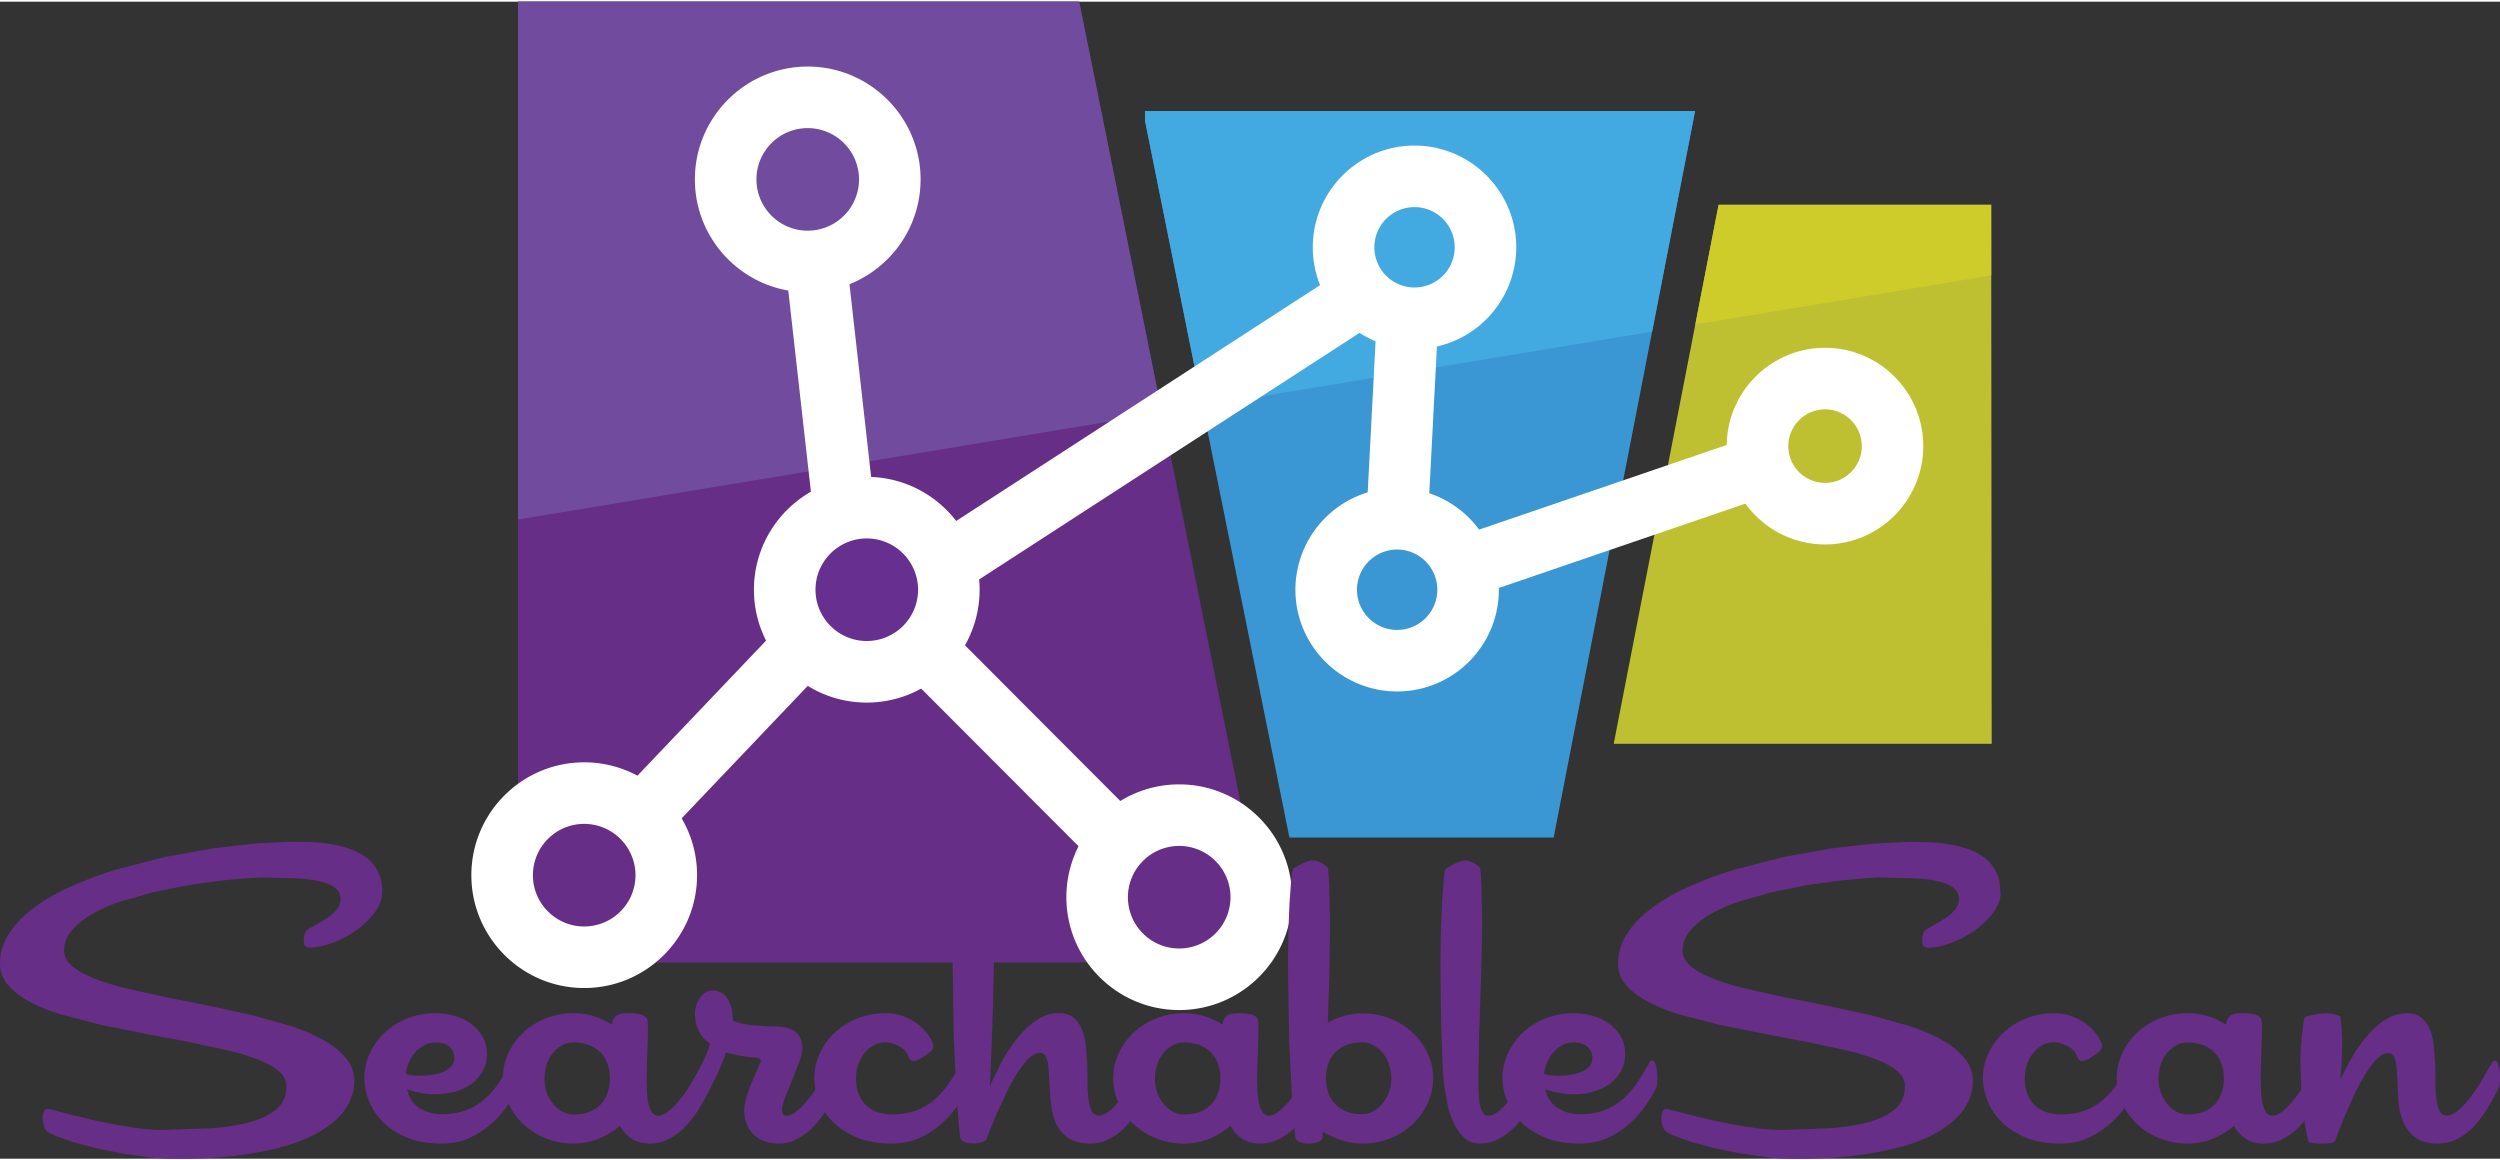 <svg xmlns="http://www.w3.org/2000/svg" xmlns:xlink="http://www.w3.org/1999/xlink" width="265" height="123" viewBox="0 0 264.695 122.502"><rect x="0" y="0" width="264.695" height="122.502" fill="#333333" stroke="none"/><path fill="#662e87" d="M54.845 101.733V0h59.42l20.49 101.733z"/><path fill="#bec032" d="M170.856 78.575h40.02l-.053-57.07h-28.86z"/><path fill="#3b97d3" d="M136.52 88.5h27.976l14.973-76.92h-58.24v1.01z"/><path fill="#704b9e" d="M54.845 0v54.827L123.03 43.53 114.264 0z"/><path fill="#cecc2a" d="M210.823 21.506h-28.86l-2.465 12.67 31.332-5.2z"/><path fill="#42aae0" d="M121.23 11.58v1.01l6.088 30.228 47.606-7.887 4.545-23.352z"/><path fill="#fff" d="M93.333 60.104l-5.124-45.62H81.65L88.04 71.3l57.71-37.405-1.73 33.2 43.258-14.8-2.107-6.166L151.03 57.8l1.893-36.32z"/><circle fill="#673090" cx="91.772" cy="62.261" r="8.688"/><path fill="#fff" d="M79.825 62.262c0-6.587 5.36-11.95 11.947-11.95s11.948 5.36 11.948 11.95S98.36 74.21 91.772 74.21s-11.947-5.36-11.947-11.947zm17.38 0a5.44 5.44 0 0 0-5.432-5.431c-2.996 0-5.43 2.436-5.43 5.43s2.434 5.43 5.43 5.43a5.44 5.44 0 0 0 5.432-5.43z"/><circle fill="#3b97d3" cx="147.927" cy="62.261" r="7.513"/><path fill="#fff" d="M137.155 62.262a10.79 10.79 0 0 1 10.771-10.773 10.79 10.79 0 0 1 10.771 10.773c0 5.94-4.832 10.77-10.77 10.77s-10.77-4.83-10.77-10.77zm15.026 0a4.26 4.26 0 0 0-4.254-4.255 4.26 4.26 0 0 0-4.254 4.255 4.26 4.26 0 0 0 4.254 4.256 4.26 4.26 0 0 0 4.254-4.256z"/><circle fill="#bec032" cx="193.233" cy="47.055" r="7.151"/><path fill="#fff" d="M182.825 47.056c0-5.74 4.67-10.41 10.408-10.41s10.4 4.67 10.4 10.41-4.67 10.41-10.4 10.41-10.408-4.668-10.408-10.41zm14.3 0a3.9 3.9 0 0 0-3.893-3.892 3.9 3.9 0 0 0-3.891 3.892 3.9 3.9 0 0 0 3.891 3.894 3.9 3.9 0 0 0 3.893-3.894z"/><circle fill="#42aae0" cx="149.099" cy="26.006" r="7.514"/><path fill="#fff" d="M138.995 26.007c0-5.942 4.832-10.773 10.77-10.773s10.773 4.83 10.773 10.773a10.79 10.79 0 0 1-10.773 10.771c-5.938 0-10.77-4.83-10.77-10.77zm15.026 0a4.26 4.26 0 0 0-4.256-4.257 4.26 4.26 0 0 0-4.252 4.257 4.26 4.26 0 0 0 4.252 4.255 4.26 4.26 0 0 0 4.256-4.255z"/><circle fill="#704b9e" cx="85.52" cy="18.817" r="8.688"/><path d="M73.573 18.817c0-6.587 5.36-11.948 11.947-11.948s11.95 5.36 11.95 11.948-5.36 11.947-11.95 11.947-11.947-5.36-11.947-11.947zm17.38 0a5.44 5.44 0 0 0-5.432-5.431c-2.996 0-5.43 2.436-5.43 5.43s2.433 5.43 5.43 5.43a5.44 5.44 0 0 0 5.432-5.43zm-7.3 46.16L58.9 90.97l4.2 5.022 24.755-26zM95.307 70.5l25.356 25.4 5.125-4.08-25.35-25.406z" fill="#fff"/><circle fill="#662e87" cx="61.853" cy="92.484" r="8.688"/><path fill="#fff" d="M49.906 92.485c0-6.588 5.36-11.95 11.947-11.95s11.95 5.36 11.95 11.95-5.36 11.947-11.95 11.947-11.947-5.36-11.947-11.947zm17.38 0a5.44 5.44 0 0 0-5.432-5.432c-2.996 0-5.43 2.436-5.43 5.432s2.433 5.43 5.43 5.43a5.44 5.44 0 0 0 5.432-5.43z"/><circle fill="#662e87" cx="124.853" cy="94.817" r="8.689"/><path fill="#fff" d="M112.906 94.817c0-6.586 5.358-11.947 11.946-11.947s11.95 5.36 11.95 11.947-5.36 11.947-11.95 11.947-11.946-5.36-11.946-11.947zm17.378 0a5.44 5.44 0 0 0-5.432-5.43c-2.996 0-5.43 2.436-5.43 5.43s2.434 5.43 5.43 5.43a5.44 5.44 0 0 0 5.432-5.43z"/><g fill="#662e87"><path d="M40.465 94.25c0 .72-.25 1.424-.75 2.12s-1.125 1.318-1.877 1.867a11.01 11.01 0 0 1-2.47 1.352c-.894.352-1.732.543-2.5.574h-.046c-.107 0-.245-.035-.413-.104s-.252-.256-.252-.563a2.95 2.95 0 0 1 .092-.79.83.83 0 0 1 .413-.516l1.168-.676c.397-.223.76-.455 1.088-.7a3.85 3.85 0 0 0 .813-.803c.213-.3.32-.625.32-1.008 0-.46-.168-.832-.504-1.123s-.844-.523-1.523-.7-1.543-.293-2.6-.355l-3.7-.1-1.604.08-2.704.252-3.4.47-3.7.734-3.575 1.02c-1.146.4-2.158.84-3.036 1.352s-1.585 1.084-2.12 1.72-.802 1.34-.802 2.12c0 .6.287 1.156.86 1.64s1.352.916 2.337 1.305 2.13.746 3.437 1.066l4.182.928 4.548.904 4.548.986 4.182 1.18c1.307.436 2.452.932 3.437 1.5s1.764 1.188 2.337 1.9a3.7 3.7 0 0 1 .86 2.406c0 .643-.13 1.3-.4 1.947s-.688 1.3-1.283 1.902-1.375 1.18-2.337 1.707-2.143 1-3.54 1.387-3.03.7-4.892.94-4.002.344-6.416.344a27.31 27.31 0 0 1-2.727-.148l-2.875-.4-2.76-.55-2.43-.643-1.868-.652c-.512-.215-.86-.404-1.042-.572-.123-.107-.222-.3-.298-.574a3.16 3.16 0 0 1-.115-.848 1.59 1.59 0 0 1 .115-.62c.077-.184.22-.273.436-.273.076 0 .32.053.733.16l1.58.412 2.188.54 2.543.537 2.635.414c.878.105 1.707.16 2.486.16l5.213-.184c1.596-.123 2.98-.352 4.147-.688s2.082-.807 2.738-1.4.985-1.393.985-2.37c0-.6-.283-1.148-.848-1.615s-1.333-.883-2.303-1.248-2.104-.703-3.402-1l-4.136-.88-4.5-.848-4.5-.906-4.136-1.076c-1.3-.396-2.433-.855-3.403-1.375S1.4 104.738.844 104.1c-.56-.648-.844-1.392-.844-2.232 0-1.176.33-2.262.986-3.254s1.547-1.902 2.67-2.727 2.43-1.57 3.92-2.234 3.072-1.252 4.746-1.764l5.136-1.33 5.1-.916 4.608-.527 3.703-.172 1.9.035c.695.02 1.398.088 2.1.193a12.49 12.49 0 0 1 2.075.494 6.31 6.31 0 0 1 1.8.916c.527.4.948.883 1.26 1.48s.47 1.328.47 2.2zm14.527 19.57a6.77 6.77 0 0 1-.046.779c-.03.26-.107.48-.23.664-.23.443-.562.984-.997 1.627s-.982 1.26-1.64 1.855-1.424 1.104-2.303 1.523-1.875.63-3 .63c-1.512 0-2.792-.232-3.838-.7s-1.9-1.043-2.532-1.73-1.108-1.432-1.398-2.234-.436-1.547-.436-2.232c0-.947.2-1.842.596-2.682a7.11 7.11 0 0 1 1.604-2.2c.674-.626 1.467-1.12 2.383-1.48a7.87 7.87 0 0 1 2.9-.54c.763 0 1.478.104 2.142.3s1.245.496 1.742.87a4.25 4.25 0 0 1 1.18 1.354c.3.525.436 1.12.436 1.775 0 .688-.15 1.3-.447 1.832a4.21 4.21 0 0 1-1.203 1.354c-.503.368-1.088.64-1.753.824a7.82 7.82 0 0 1-2.096.275 8 8 0 0 1-1.478-.14 10.32 10.32 0 0 1-1.478-.389c.214.9.66 1.566 1.34 1.992s1.455.643 2.326.643c.932 0 1.753-.127 2.463-.38a6.26 6.26 0 0 0 1.913-1.076c.565-.465 1.08-1.027 1.547-1.684s.913-1.383 1.34-2.178a1.91 1.91 0 0 1 .183-.285c.046-.055.115-.08.207-.08.168 0 .3.176.4.525s.15.743.15 1.17zm-6.897-1.926c0-.32-.057-.588-.172-.8s-.264-.4-.447-.527-.397-.232-.642-.287a3.44 3.44 0 0 0-.756-.08 2.42 2.42 0 0 0-1.1.264c-.35.176-.668.412-.95.7a3.81 3.81 0 0 0-.7 1.053 4.14 4.14 0 0 0-.344 1.295 2.17 2.17 0 0 0 .653.16 7.69 7.69 0 0 0 .86.047 8.4 8.4 0 0 0 1.226-.092c.42-.062.806-.164 1.157-.3s.642-.336.87-.572a1.19 1.19 0 0 0 .345-.86z"/><path d="M75.362 113.82a4.45 4.45 0 0 1-.069.779c-.046.26-.115.48-.206.664l-.447.87-.687 1.18c-.268.42-.577.844-.928 1.27s-.74.813-1.168 1.156-.897.623-1.41.838a4.28 4.28 0 0 1-1.661.32c-.733 0-1.356-.16-1.868-.482s-.936-.785-1.27-1.396c-.657.564-1.406 1.02-2.246 1.363s-1.734.516-2.68.516c-1.024 0-1.994-.18-2.9-.54s-1.71-.852-2.383-1.48-1.207-1.36-1.604-2.2a6.19 6.19 0 0 1-.596-2.68 6.2 6.2 0 0 1 .596-2.682c.397-.84.93-1.574 1.604-2.2s1.467-1.12 2.383-1.48 1.886-.54 2.9-.54c.763 0 1.49.107 2.177.322a7.48 7.48 0 0 1 1.901.893c.046-.32.1-.52.16-.596a1.3 1.3 0 0 1 .493-.469c.19-.1.553-.15 1.088-.15.52 0 .947.043 1.283.127s.565.248.688.492c.06.123.09.48.09 1.076l-.023 1.182-.09 2.818-.023 1.248.046 1.5c.03.473.09.89.183 1.248s.218.64.378.848.363.31.607.31c.35 0 .722-.156 1.11-.47s.79-.727 1.203-1.238.82-1.092 1.226-1.74l1.157-2.006c.122-.244.252-.365.4-.365.167 0 .31.176.424.525a3.79 3.79 0 0 1 .171 1.171zm-11.066-1.434c-.168-.434-.407-.813-.72-1.133s-.704-.576-1.176-.768-1.028-.287-1.667-.287a2.51 2.51 0 0 0-1.199.299c-.373.197-.7.47-.982.813a3.9 3.9 0 0 0-.662 1.203c-.16.46-.24.955-.24 1.5a4.41 4.41 0 0 0 .24 1.465 3.9 3.9 0 0 0 .662 1.203c.28.344.61.62.982.826a2.45 2.45 0 0 0 1.199.309c.67 0 1.245-.1 1.724-.3s.875-.47 1.188-.813.544-.748.696-1.215.23-.96.23-1.477v-.23c-.015-.487-.107-.95-.274-1.386z"/><path d="M88.927 113.82a4.45 4.45 0 0 1-.068.779c-.046.26-.115.48-.207.664l-.447.87-.688 1.18c-.268.42-.573.844-.917 1.27a7.53 7.53 0 0 1-1.157 1.156c-.428.344-.894.623-1.398.838s-1.046.32-1.627.32c-.596 0-1.123-.096-1.58-.287s-.836-.447-1.134-.768a3.25 3.25 0 0 1-.676-1.111c-.153-.42-.23-.86-.23-1.316 0-.352.057-.746.172-1.182s.26-.877.435-1.328l.54-1.307.48-1.11c.076-.152.114-.26.114-.32 0-.123-.054-.213-.16-.275s-.23-.092-.367-.092c-.275-.014-.573-.045-.894-.092l-.94-.148-.813-.172a2.94 2.94 0 0 1-.493-.16c-.06.23-.172.543-.332.94l-.55 1.283-.687 1.387-.745 1.27c-.244.38-.48.695-.7.94s-.428.367-.596.367c-.107 0-.2-.078-.275-.23a2.36 2.36 0 0 1-.183-.537c-.046-.207-.08-.414-.103-.62l-.035-.47c0-.092.096-.293.287-.607l.676-1.168.825-1.592c.3-.596.534-1.215.733-1.857-.06-.06-.18-.156-.355-.285s-.355-.32-.54-.572-.348-.57-.493-.95-.217-.855-.217-1.422c0-.23.038-.48.114-.756a2.93 2.93 0 0 1 .344-.779c.152-.244.34-.45.562-.617s.477-.254.768-.254c.764 0 1.325.3 1.684.895s.54 1.352.54 2.268c.183.123.466.227.848.31a11.35 11.35 0 0 0 1.237.195l1.317.102 1.088.035c1.9 0 2.864.77 2.864 2.314 0 .367-.11.855-.332 1.467l-.745 1.89-.745 1.844c-.222.58-.333 1.016-.333 1.307 0 .168.034.313.103.436s.187.182.355.182c.35 0 .722-.156 1.11-.47s.79-.727 1.203-1.238.82-1.092 1.226-1.74l1.157-2.006c.122-.244.252-.365.39-.365.168 0 .3.176.424.525a3.63 3.63 0 0 1 .175 1.167z"/><path d="M102.652 113.82a6.77 6.77 0 0 1-.046.779c-.03.26-.107.48-.23.664-.23.443-.562.984-.997 1.627s-.98 1.26-1.638 1.855-1.424 1.104-2.303 1.523-1.875.63-3 .63c-1.512 0-2.793-.232-3.842-.7s-1.896-1.043-2.54-1.73-1.113-1.432-1.405-2.234-.438-1.547-.438-2.232c0-.947.2-1.842.6-2.682a7.14 7.14 0 0 1 1.613-2.199c.675-.627 1.473-1.12 2.39-1.48s1.9-.54 2.913-.54c.657 0 1.252.092 1.788.275s1.008.42 1.42.71.764.604 1.054.94.512.664.665.984l.126.31c.038.084.057.164.057.24 0 .213-.103.412-.31.596s-.554.428-1.043.732c-.32.184-.573.275-.756.275-.23 0-.386-.107-.47-.32a2.71 2.71 0 0 0-.264-.527c-.107-.184-.252-.344-.435-.48a2.76 2.76 0 0 0-.596-.344c-.214-.092-.428-.164-.64-.22s-.413-.08-.596-.08c-.428 0-.83.1-1.203.3s-.703.47-.985.813-.504.744-.665 1.203-.24.955-.24 1.5c0 .64.1 1.2.298 1.684s.47.88.813 1.19.75.547 1.214.7a4.73 4.73 0 0 0 1.478.229c.932 0 1.753-.127 2.463-.38a6.26 6.26 0 0 0 1.913-1.076c.565-.465 1.08-1.027 1.547-1.684s.913-1.383 1.34-2.178c.076-.137.137-.232.183-.285s.115-.08.207-.08c.168 0 .3.176.4.525s.15.743.15 1.17z"/><path d="M121.945 114.655a2.1 2.1 0 0 1-.206.607l-.47.87c-.19.365-.424.76-.7 1.18s-.584.844-.928 1.27a7.53 7.53 0 0 1-1.157 1.156 5.99 5.99 0 0 1-1.397.838 4.2 4.2 0 0 1-1.65.32c-.825 0-1.497-.14-2.016-.412s-.936-.64-1.25-1.1-.54-.96-.676-1.535a12.12 12.12 0 0 1-.286-1.752l-.103-1.754-.092-1.535c-.046-.45-.134-.813-.264-1.088a.67.67 0 0 0-.653-.412c-.382 0-.78.203-1.19.607s-.817.92-1.214 1.547a20.18 20.18 0 0 0-1.134 2.051l-.974 2.107-.722 1.73-.355.916v.092c-.046.123-.146.22-.298.297a1.75 1.75 0 0 1-.481.162c-.2.045-.42.068-.665.068-.23 0-.435-.023-.62-.068-.168-.03-.325-.084-.47-.162s-.24-.174-.286-.297c-.016-.016-.065-.428-.15-1.238l-.275-3.574-.275-5.82-.126-7.95.046-3.3.125-3.07.17-2.37c.06-.648.13-1.05.205-1.203.06-.076.18-.168.354-.275l.57-.31c.205-.1.4-.184.616-.252s.36-.104.467-.104c.182 0 .365.03.547.092s.35.133.5.217a2.25 2.25 0 0 1 .387.264c.106.092.175.168.205.23.045.168.095.775.148 1.82l.08 4.182-.043 3.977-.1 4.467-.153 4.525-.175 4.125 1.203-2.463a17.47 17.47 0 0 1 1.638-2.51c.61-.78 1.29-1.428 2.04-1.947s1.558-.78 2.43-.78c.626 0 1.134.158 1.524.47s.688.72.894 1.225.347 1.082.424 1.73l.148 1.994.034 1.992c0 .65.035 1.227.104 1.73s.184.914.344 1.227.408.47.745.47.702-.156 1.1-.47.802-.727 1.214-1.238.82-1.092 1.227-1.74l1.156-2.006c.123-.244.253-.365.4-.365.168 0 .302.176.4.525a5.76 5.76 0 0 1 .194 1.17v.092a3.82 3.82 0 0 1-.068.744z"/><use xlink:href="#B"/><path d="M151.733 114.002c0 .947-.2 1.84-.596 2.68a7.16 7.16 0 0 1-1.604 2.199 7.47 7.47 0 0 1-2.371 1.479c-.9.36-1.883.54-2.922.54a6.83 6.83 0 0 1-2.211-.355 10.96 10.96 0 0 1-1.982-.904l-.022.504-.023.23c-.046.123-.145.22-.298.297s-.313.13-.48.162a3.02 3.02 0 0 1-.665.068 2.58 2.58 0 0 1-.618-.068 1.55 1.55 0 0 1-.47-.162c-.145-.078-.24-.174-.287-.297-.015-.016-.064-.428-.148-1.238l-.275-3.574-.274-5.82-.126-7.95.046-3.3.126-3.07.172-2.37c.06-.648.13-1.05.206-1.203.06-.076.18-.168.355-.275l.572-.3c.206-.1.412-.184.62-.252s.362-.104.47-.104a1.74 1.74 0 0 1 .55.092 3 3 0 0 1 .504.217 2.89 2.89 0 0 1 .4.264c.118.092.175.168.206.23.046.168.096.775.15 1.82l.08 4.182-.058 4.87-.172 5.512c.534-.307 1.107-.547 1.72-.723s1.26-.264 1.947-.264c1.04 0 2.013.18 2.922.54s1.7.852 2.37 1.48 1.207 1.36 1.604 2.2a6.21 6.21 0 0 1 .594 2.679zm-4.422 0a4.45 4.45 0 0 0-.25-1.5 4.12 4.12 0 0 0-.674-1.203 3.21 3.21 0 0 0-.982-.813c-.373-.2-.765-.3-1.176-.3-.67 0-1.244.1-1.725.3a3.25 3.25 0 0 0-1.188.813 3.32 3.32 0 0 0-.696 1.203 4.71 4.71 0 0 0-.229 1.49c0 .518.076 1.008.23 1.465s.385.86.696 1.203.708.62 1.188.826 1.055.3 1.725.3a2.41 2.41 0 0 0 1.176-.309 3.39 3.39 0 0 0 .982-.826 4.12 4.12 0 0 0 .674-1.203 4.24 4.24 0 0 0 .25-1.465zm15.82.733c-.038.215-.096.4-.172.527l-.47.87-.688 1.18a12.96 12.96 0 0 1-.928 1.271 7.89 7.89 0 0 1-1.17 1.156 5.99 5.99 0 0 1-1.397.838 4.14 4.14 0 0 1-1.627.32c-.642 0-1.184-.2-1.627-.596s-.8-.898-1.1-1.502a9.25 9.25 0 0 1-.676-1.959l-.355-1.982-.148-1.58-.035-.744-.172-4.836-.057-5.9.045-3.3.126-3.07.17-2.37c.06-.648.13-1.05.205-1.203.06-.076.18-.168.354-.275l.57-.3c.205-.1.4-.184.615-.252s.36-.104.468-.104a1.69 1.69 0 0 1 .547.092 2.99 2.99 0 0 1 .502.217 2.34 2.34 0 0 1 .388.264c.105.092.174.168.205.23.045.168.095.775.147 1.82l.08 4.182-.062 3.53-.122 3.965-.137 4.078-.07 3.87v1.697l.046 1.213c.03.383.088.7.172.986s.2.492.32.652.294.24.492.24c.32 0 .68-.156 1.077-.47s.802-.727 1.214-1.238a19.07 19.07 0 0 0 1.237-1.74l1.17-2.006c.122-.244.244-.365.367-.365.167 0 .3.176.4.525a4.26 4.26 0 0 1 .15 1.17v.273c.002.217-.017.43-.055.645z"/><path d="M175.493 113.82a6.77 6.77 0 0 1-.045.779c-.03.26-.107.48-.23.664-.23.443-.562.984-.997 1.627s-.98 1.26-1.638 1.855-1.425 1.104-2.303 1.523-1.876.63-3 .63c-1.513 0-2.792-.232-3.838-.7s-1.9-1.043-2.532-1.73-1.108-1.432-1.397-2.234-.436-1.547-.436-2.232c0-.947.198-1.842.596-2.682s.932-1.574 1.604-2.2 1.467-1.12 2.383-1.48a7.91 7.91 0 0 1 2.91-.539c.764 0 1.48.104 2.143.3s1.245.496 1.74.87.9.826 1.18 1.354a3.74 3.74 0 0 1 .435 1.775c0 .688-.148 1.3-.446 1.832a4.22 4.22 0 0 1-1.203 1.354c-.503.368-1.088.64-1.753.824s-1.363.275-2.097.275c-.5 0-.98-.047-1.478-.14a10.37 10.37 0 0 1-1.479-.389c.214.9.66 1.566 1.34 1.992s1.455.643 2.326.643c.932 0 1.753-.127 2.463-.38a6.26 6.26 0 0 0 1.913-1.076c.565-.465 1.08-1.027 1.547-1.684s.912-1.383 1.34-2.178c.076-.137.137-.232.183-.285s.115-.08.206-.08c.168 0 .302.176.4.525s.147.743.147 1.17zm-6.896-1.926c0-.32-.058-.588-.172-.8a1.6 1.6 0 0 0-.446-.527 1.64 1.64 0 0 0-.642-.287 3.57 3.57 0 0 0-.757-.08c-.382 0-.748.088-1.1.264s-.668.412-.95.7a3.76 3.76 0 0 0-.698 1.053 4.16 4.16 0 0 0-.344 1.295c.168.076.386.13.652.16a7.48 7.48 0 0 0 .859.047c.397 0 .806-.03 1.227-.092s.805-.164 1.156-.3.642-.336.87-.572a1.19 1.19 0 0 0 .345-.86zm43.237-17.644c0 .72-.25 1.424-.748 2.12s-1.125 1.318-1.877 1.867a10.94 10.94 0 0 1-2.471 1.352c-.896.352-1.732.543-2.512.574h-.045c-.107 0-.245-.035-.413-.104s-.252-.256-.252-.563a2.95 2.95 0 0 1 .092-.79c.062-.222.198-.395.412-.516l1.17-.676c.397-.223.76-.455 1.088-.7a3.85 3.85 0 0 0 .813-.803c.213-.29.32-.625.32-1.008 0-.46-.168-.832-.504-1.123s-.845-.523-1.524-.7-1.543-.293-2.6-.355l-3.7-.1-1.604.08-2.703.252-3.392.47-3.7.734-3.574 1.02c-1.146.4-2.157.84-3.036 1.352s-1.585 1.084-2.12 1.72-.802 1.34-.802 2.12c0 .6.286 1.156.858 1.64s1.353.916 2.338 1.305 2.13.746 3.437 1.066l4.182.928 4.55.904 4.548.986 4.182 1.18c1.307.436 2.452.932 3.438 1.5s1.765 1.188 2.337 1.9.86 1.506.86 2.406c0 .643-.13 1.3-.4 1.947s-.688 1.3-1.283 1.902-1.375 1.18-2.337 1.707-2.143 1-3.54 1.387-3.028.7-4.893.94-4.002.344-6.415.344c-.856 0-1.765-.05-2.727-.148l-2.876-.4-2.76-.55-2.43-.643-1.867-.652c-.512-.215-.86-.404-1.042-.572-.123-.107-.222-.3-.298-.574a3.16 3.16 0 0 1-.115-.848 1.59 1.59 0 0 1 .115-.62c.077-.184.22-.273.435-.273.076 0 .32.053.733.16l1.58.412 2.188.54 2.543.537 2.636.414a21.01 21.01 0 0 0 2.485.16l5.213-.184c1.597-.123 2.98-.352 4.147-.688s2.08-.807 2.738-1.4.985-1.393.985-2.37c0-.6-.283-1.148-.848-1.615s-1.333-.883-2.303-1.248-2.104-.703-3.403-1l-4.136-.88-4.5-.848-4.5-.906-4.136-1.076c-1.3-.396-2.434-.855-3.403-1.375s-1.737-1.104-2.303-1.752a3.3 3.3 0 0 1-.848-2.234 5.79 5.79 0 0 1 .985-3.254c.655-.992 1.548-1.902 2.67-2.727s2.43-1.57 3.92-2.234 3.072-1.252 4.746-1.764l5.135-1.33 5.1-.916 4.608-.527 3.703-.172 1.9.035c.695.02 1.398.088 2.1.193a12.49 12.49 0 0 1 2.075.494 6.31 6.31 0 0 1 1.8.916c.527.4.947.883 1.26 1.48s.472 1.33.472 2.2zm14.55 19.57a6.77 6.77 0 0 1-.046.779c-.03.26-.107.48-.23.664a16.83 16.83 0 0 1-.996 1.627c-.436.64-.982 1.26-1.64 1.855s-1.425 1.104-2.303 1.523-1.875.63-3 .63c-1.513 0-2.793-.232-3.842-.7s-1.896-1.043-2.54-1.73-1.113-1.432-1.405-2.234-.438-1.547-.438-2.232c0-.947.2-1.842.6-2.682s.937-1.574 1.612-2.2 1.473-1.12 2.392-1.48a7.93 7.93 0 0 1 2.913-.539c.656 0 1.252.092 1.787.275a5.64 5.64 0 0 1 1.421.711 5.77 5.77 0 0 1 1.054.94 4.46 4.46 0 0 1 .664.984l.126.3c.038.084.058.164.058.24 0 .213-.104.412-.3.596s-.554.428-1.042.732c-.32.184-.573.275-.757.275-.23 0-.386-.107-.47-.32a2.77 2.77 0 0 0-.263-.527 1.6 1.6 0 0 0-.436-.48 2.76 2.76 0 0 0-.596-.344c-.214-.092-.428-.164-.642-.22a2.35 2.35 0 0 0-.596-.08 2.51 2.51 0 0 0-1.203.3c-.373.2-.703.47-.985.813s-.504.744-.664 1.203-.24.955-.24 1.5c0 .64.1 1.2.298 1.684s.47.88.813 1.2.748.547 1.215.7a4.71 4.71 0 0 0 1.478.23c.932 0 1.753-.127 2.463-.38s1.35-.6 1.914-1.076 1.08-1.027 1.546-1.684a20.66 20.66 0 0 0 1.34-2.178 1.82 1.82 0 0 1 .184-.285c.046-.055.114-.08.206-.08.168 0 .302.176.4.525s.15.743.15 1.17z"/><use xlink:href="#B" x="106.25"/><path d="M264.695 113.82c0 .26-.015.52-.046.78s-.106.48-.23.664l-.447.87-.688 1.18a14.02 14.02 0 0 1-.916 1.271 7.53 7.53 0 0 1-1.157 1.156 5.99 5.99 0 0 1-1.397.838 4.2 4.2 0 0 1-1.65.32c-1.1 0-1.94-.236-2.52-.71s-1.004-1.064-1.27-1.775-.42-1.48-.458-2.303l-.104-2.303c-.03-.71-.103-1.303-.218-1.775s-.37-.71-.768-.71c-.382 0-.778.215-1.19.64s-.817.967-1.214 1.615-.78 1.36-1.146 2.133l-.985 2.188-.71 1.787-.344.94-.046.045c-.03.063-.122.107-.274.14s-.313.053-.48.068l-.642.023c-.23 0-.436-.008-.618-.023l-.47-.068c-.146-.03-.24-.076-.287-.14-.015-.014-.068-.225-.16-.63a23.06 23.06 0 0 1-.298-1.73l-.286-2.703-.126-3.53.046-1.135.114-1.443.16-1.295c.062-.38.123-.61.184-.688.076-.045.202-.1.378-.137l.584-.137c.214-.047.424-.08.63-.104l.47-.035h.09a3.64 3.64 0 0 1 1.009.127c.3.084.474.148.55.195.03.045.058.182.08.412l.07.79.057.883.023.688-.058 1.867-.126 2.074c.336-.748.74-1.535 1.214-2.36a14.9 14.9 0 0 1 1.604-2.281c.595-.695 1.245-1.268 1.947-1.72a4.14 4.14 0 0 1 2.269-.676c.626 0 1.135.158 1.523.47s.688.72.895 1.225.347 1.082.424 1.73l.148 1.994.034 1.992c0 .65.035 1.227.104 1.73s.184.914.344 1.227.408.47.744.47.703-.156 1.1-.47.802-.727 1.214-1.238.82-1.092 1.227-1.74l1.156-2.006.172-.285c.038-.055.11-.08.218-.08.168 0 .302.176.4.525s.148.743.148 1.17z"/></g><defs ><path id="B" d="M140 113.82a4.45 4.45 0 0 1-.068.779c-.046.26-.114.48-.206.664l-.447.87-.688 1.18a12.96 12.96 0 0 1-.928 1.271c-.352.427-.74.813-1.17 1.156s-.897.623-1.41.838a4.28 4.28 0 0 1-1.661.32c-.732 0-1.355-.16-1.867-.482s-.936-.785-1.27-1.396c-.657.564-1.405 1.02-2.246 1.363s-1.733.516-2.68.516a7.91 7.91 0 0 1-2.91-.539c-.916-.36-1.71-.852-2.383-1.48s-1.207-1.36-1.604-2.2a6.19 6.19 0 0 1-.596-2.68c0-.948.198-1.842.596-2.682s.932-1.574 1.604-2.2 1.467-1.12 2.383-1.48a7.91 7.91 0 0 1 2.91-.539c.764 0 1.49.107 2.177.322s1.32.512 1.902.893c.046-.32.1-.52.16-.596.138-.213.302-.37.492-.47s.554-.15 1.09-.15c.52 0 .947.043 1.283.127s.564.248.688.492c.06.123.092.48.092 1.076l-.023 1.182-.046 1.396-.046 1.422-.022 1.248.046 1.5c.03.473.092.89.184 1.248s.217.64.378.848.362.31.606.31c.352 0 .723-.156 1.11-.47s.79-.727 1.203-1.238.82-1.092 1.227-1.74l1.156-2.006c.122-.244.253-.365.4-.365.168 0 .3.176.424.525a3.82 3.82 0 0 1 .17 1.171zm-11.066-1.434c-.167-.434-.407-.813-.72-1.133s-.704-.576-1.177-.768-1.027-.287-1.667-.287c-.427 0-.826.1-1.2.3a3.18 3.18 0 0 0-.981.813 3.9 3.9 0 0 0-.662 1.203c-.16.46-.24.955-.24 1.5a4.41 4.41 0 0 0 .24 1.465 3.9 3.9 0 0 0 .662 1.203 3.37 3.37 0 0 0 .981.826 2.45 2.45 0 0 0 1.199.309c.67 0 1.244-.1 1.725-.3a3.25 3.25 0 0 0 1.188-.813c.312-.344.544-.748.696-1.215s.23-.96.23-1.477v-.23a4.24 4.24 0 0 0-.275-1.386z"/></defs></svg>